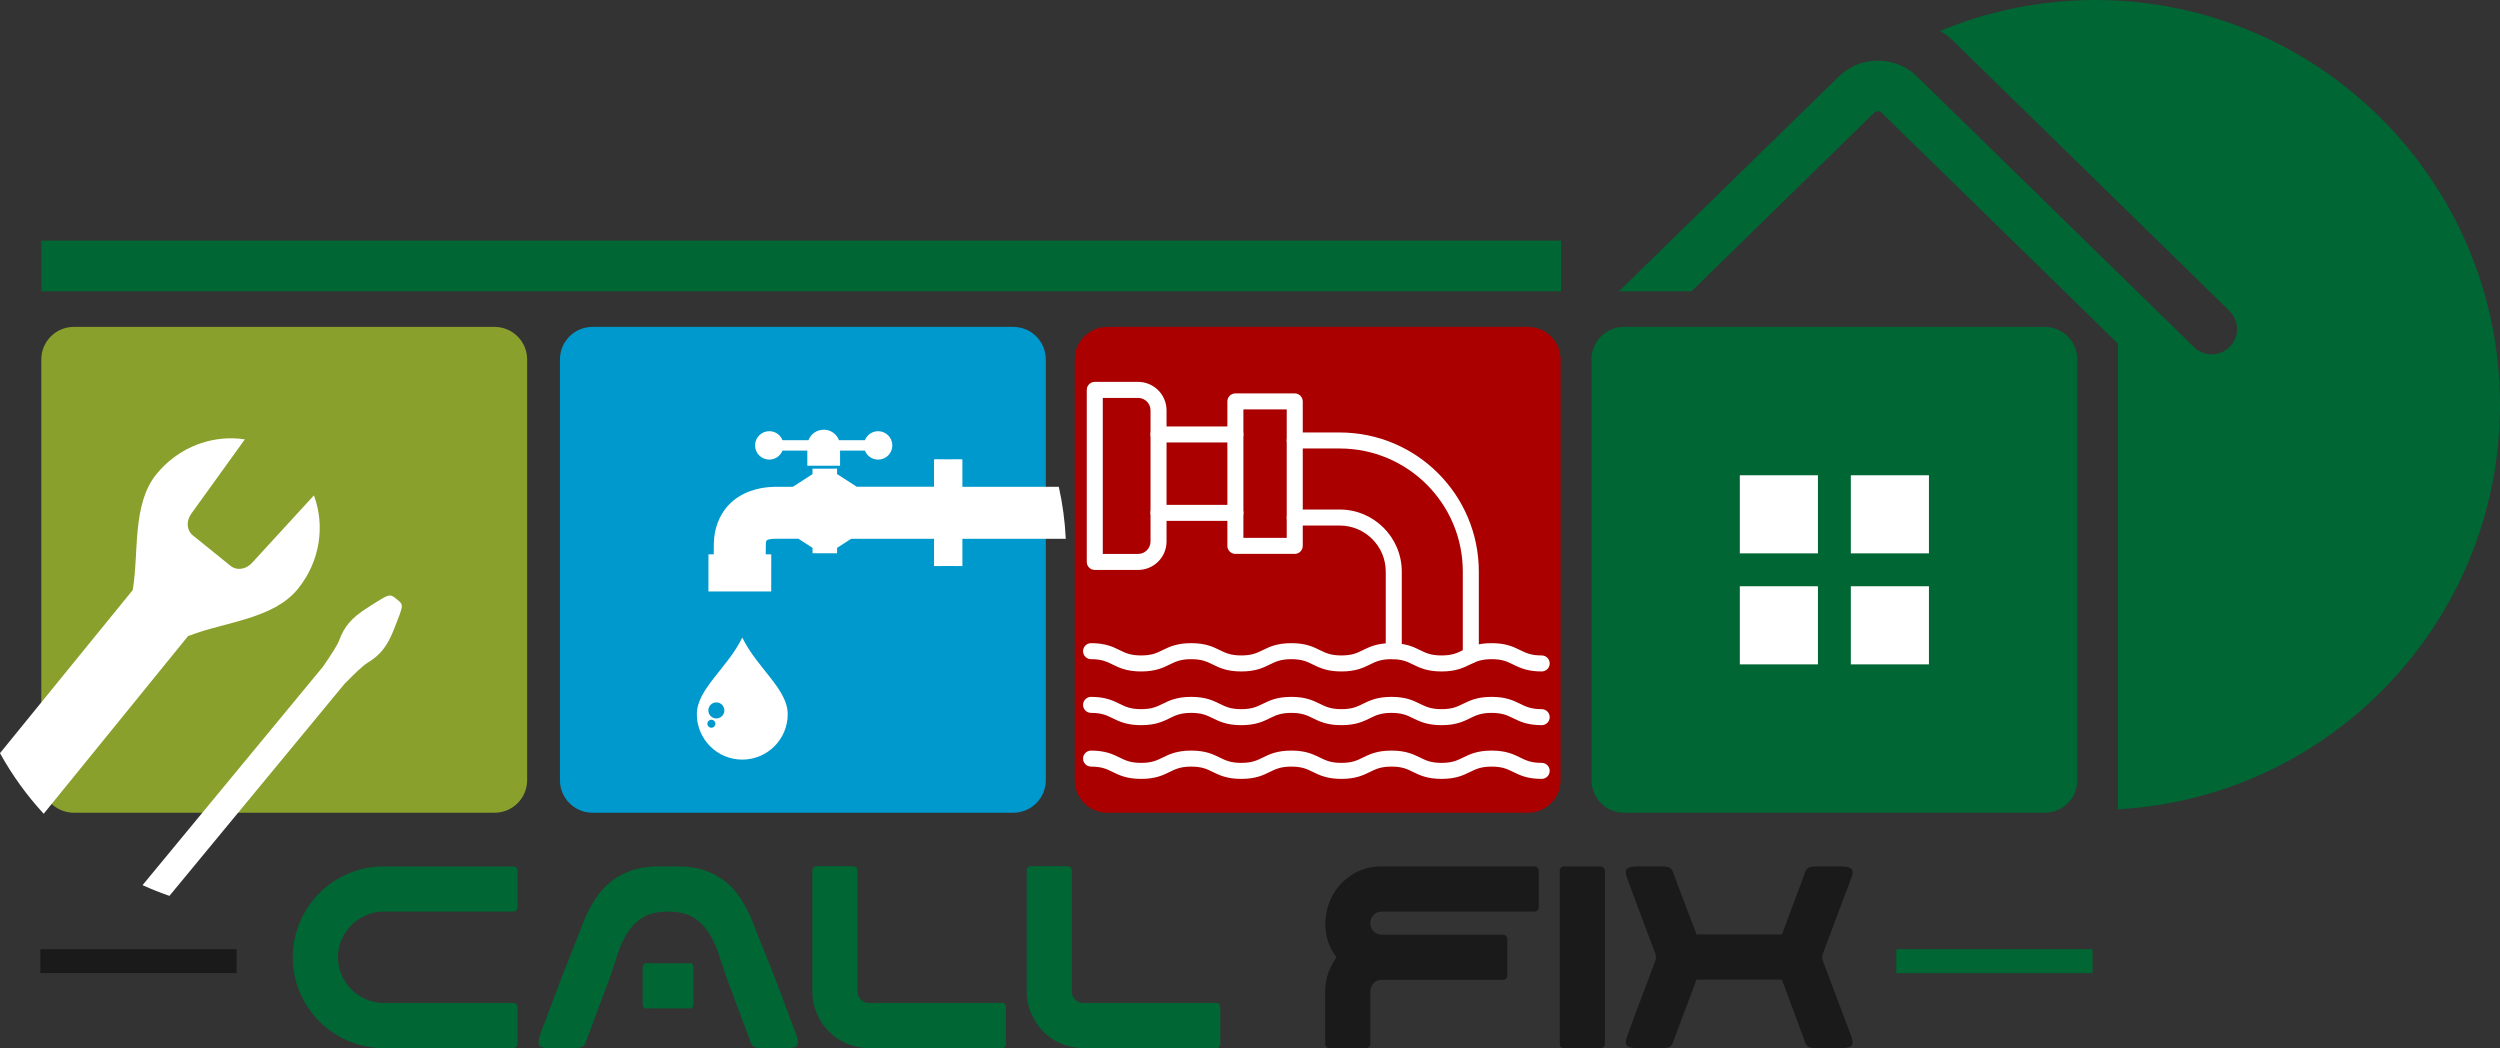 <?xml version="1.0" encoding="UTF-8"?>
<!DOCTYPE svg PUBLIC "-//W3C//DTD SVG 1.1//EN" "http://www.w3.org/Graphics/SVG/1.1/DTD/svg11.dtd">
<!-- Creator: CorelDRAW -->
<svg xmlns="http://www.w3.org/2000/svg" xml:space="preserve" width="81.4mm" height="34.126mm" version="1.1" style="shape-rendering:geometricPrecision; text-rendering:geometricPrecision; image-rendering:optimizeQuality; fill-rule:evenodd; clip-rule:evenodd"
viewBox="0 0 4227.55 1772.35"
 xmlns:xlink="http://www.w3.org/1999/xlink"
 xmlns:xodm="http://www.corel.com/coreldraw/odm/2003"
 enable-background="new 0 0 3873 3873">
 <rect x="0" y="0" width="4227.55" height="1772.35" fill="#333333" stroke="none"/>
 <defs>
  <style type="text/css">
   <![CDATA[
    .fil0 {fill:#006633;fill-rule:nonzero}
    .fil1 {fill:#006633;fill-rule:nonzero}
    .fil3 {fill:#0099CE;fill-rule:nonzero}
    .fil8 {fill:#1A1A1A;fill-rule:nonzero}
    .fil6 {fill:#1A1A1A;fill-rule:nonzero}
    .fil4 {fill:#89A02C;fill-rule:nonzero}
    .fil2 {fill:#AA0000;fill-rule:nonzero}
    .fil5 {fill:white;fill-rule:nonzero}
    .fil7 {fill:white;fill-rule:nonzero}
   ]]>
  </style>
 </defs>
 <g id="Layer_x0020_1">
  <path class="fil0" d="M3542.59 0c378.29,0.02 684.97,306.68 684.97,684.97 -0.14,363.09 -283.57,662.98 -646.08,683.6l0 -787.41 -399.54 -390.46c-3.65,-3.58 -8.99,-3.58 -12.66,0l-308.95 301.93 -122.64 0 371.68 -363.25c18.28,-17.86 42.25,-26.77 66.23,-26.77 23.98,0 47.98,8.91 66.24,26.77l467.69 457.06c10.89,11.05 26.88,15.36 41.84,11.25 14.94,-4.08 26.52,-15.93 30.27,-30.97 3.74,-15.05 -0.92,-30.94 -12.2,-41.57l-467.69 -457.09c-6.49,-6.35 -13.72,-11.53 -21.39,-15.62 83.12,-34.53 172.23,-52.34 262.24,-52.43z"/>
  <path class="fil1" d="M3457.6 552.78l-711.25 0c-30.56,0 -55.16,24.6 -55.16,55.17l0 711.24c0,30.56 24.6,55.16 55.16,55.16l711.25 0c30.55,0 55.16,-24.6 55.16,-55.16l0 -711.24c0,-30.57 -24.6,-55.17 -55.16,-55.17z"/>
  <path class="fil2" d="M2583.8 552.78l-711.24 0c-30.55,0 -55.16,24.6 -55.16,55.17l0 711.24c0,30.56 24.6,55.16 55.16,55.16l711.24 0c30.57,0 55.17,-24.6 55.17,-55.16l0 -711.24c0,-30.57 -24.6,-55.17 -55.17,-55.17z"/>
  <path class="fil3" d="M1713.29 552.78l-711.24 0c-30.56,0 -55.16,24.6 -55.16,55.17l0 711.24c0,30.56 24.6,55.16 55.16,55.16l711.24 0c30.57,0 55.17,-24.6 55.17,-55.16l0 -711.24c0,-30.57 -24.6,-55.17 -55.17,-55.17z"/>
  <path class="fil4" d="M836.24 552.78l-711.25 0c-30.56,0 -55.16,24.6 -55.16,55.17l0 711.24c0,30.56 24.6,55.16 55.16,55.16l711.25 0c30.56,0 55.16,-24.6 55.16,-55.16l0 -711.24c0,-30.57 -24.6,-55.17 -55.16,-55.17z"/>
  <polygon class="fil0" points="69.83,406.91 69.83,492.62 2639.79,492.62 2639.79,406.91 "/>
  <path class="fil5" d="M393.71 741.21c-47.61,-1.02 -95.92,19.79 -129.15,60.61 -41.67,51.18 -29.26,132.47 -40.17,196.45l-0.2 -0.17 -224.19 275.5c20.41,37.01 45.22,71.42 73.89,102.47l244.87 -301.36 0.58 0.5c60.44,-23.67 142.55,-28.01 184.22,-79.2 37.97,-46.64 46.35,-107.3 27.29,-158.3l-104.73 114.18c-10.01,10.92 -25.56,13.68 -36.35,4.91l-31.86 -25.76 -31.87 -25.77c-10.78,-8.79 -11.28,-24.54 -2.58,-36.58l90.58 -125.72c-6.73,-1.04 -13.51,-1.63 -20.32,-1.77l-0.01 0zm266.09 265.83c-6.04,-0.29 -14.72,5.5 -39.56,21.42 -25.88,16.59 -38.12,30.92 -46.84,54.8 -2.58,7.06 -12.97,23.44 -27.27,44.11l-305.09 369.45c14.86,6.75 30.02,12.8 45.45,18.13l296.04 -358.49c17.66,-18 31.86,-31.36 38.37,-35.28 21.99,-13.27 33.76,-27.99 44.99,-56.29 17.24,-43.46 17.02,-41.8 4.86,-51.71 -4.64,-3.64 -7.32,-5.98 -10.94,-6.15z"/>
  <path class="fil5" d="M1392.91 726.67l0 0 0 0c-11.96,0 -22.09,7.5 -25.97,18.08 0.07,-0.13 0.07,-0.33 0.1,-0.33l-43.8 0c-3.61,-9.22 -12.47,-15.27 -22.37,-15.28 -13.26,0 -24.04,10.75 -24.04,24.02 -0.02,13.26 10.75,24.03 24,24.04 9.9,0 18.78,-6.06 22.38,-15.27l41.99 0 0 25.59 55.38 0 0 -25.59 41.99 0c3.59,9.22 12.46,15.3 22.35,15.3 13.26,0.02 24.04,-10.73 24.04,-24.01 0.02,-13.27 -10.75,-24.04 -24.02,-24.04 -9.88,-0.01 -18.76,6.04 -22.37,15.24l-43.82 0c-3.94,-10.45 -13.98,-17.84 -25.84,-17.84l-0.02 0.09zm188.36 49.87l0 0.26 -1.85 0 0 46.3 -130.66 0 -33.27 -21.46 0 -9.19 -20.77 0.13 -20.75 0 0 9.2 -33.3 21.43 -12.1 0c-0.38,0 -11.55,-0.14 -18.75,0 -29.87,0.41 -57.7,10.39 -76.31,29.34 -18.62,18.97 -25.82,43.59 -26.36,65.1 -0.17,5.89 -0.2,12.8 -0.26,19.78l-8.85 0 -0.07 62.79 106.16 0 0.07 -62.79 -9.36 0c0.07,-6.45 0.1,-12.71 0.23,-17.64 0.14,-4.69 1.08,-5.6 1.22,-5.7 0.13,-0.15 1.63,-2.83 14.79,-3.03l0.07 0 17.15 0 0.17 0 21.73 0 23.81 15.37 0 9.19 20.76 0 20.77 0 0 -9.19 23.81 -15.33 140.1 0 0 45.85 0 0.3 23.98 -0.12 23.98 0.12 0 -0.3 0 -45.85 174.81 0c-1.39,-29.59 -5.31,-59.01 -11.78,-87.93l-163.04 0 0 -46.29 -1.85 0 0 -0.27 -22.12 0.13 -22.15 -0.2z"/>
  <path class="fil5" d="M1255.21 1078.17c-25.22,51.75 -76.83,87.08 -76.83,129.52 0,42.43 34.4,76.83 76.83,76.83 42.43,0 76.83,-34.4 76.83,-76.83 0,-42.44 -51.62,-77.77 -76.83,-129.52zm-43.84 109.6c7.49,0 13.56,6.08 13.56,13.58 0,7.48 -6.07,13.56 -13.56,13.56 -7.49,0.01 -13.56,-6.07 -13.56,-13.56 0,-7.49 6.07,-13.58 13.56,-13.58zm-8.41 29.31c3.74,0 6.77,3.03 6.77,6.77 0,3.74 -3.03,6.78 -6.77,6.78 -3.75,0 -6.79,-3.04 -6.77,-6.78 0,-3.74 3.04,-6.78 6.77,-6.77z"/>
  <path class="fil5" d="M2942.07 803.68l0 132.07 132.09 0 0 -132.07 -132.09 0zm187.71 0l0 132.07 132.09 0 0 -132.07 -132.09 0zm-187.71 187.69l0 132.09 132.09 0 0 -132.09 -132.09 0zm187.71 0l0 132.09 132.09 0 0 -132.09 -132.09 0z"/>
  <polygon class="fil6" points="68.24,1605.08 68.24,1645.59 400.05,1645.59 400.05,1605.08 "/>
  <polygon class="fil0" points="3206.71,1605.08 3206.71,1645.59 3538.53,1645.59 3538.53,1605.08 "/>
  <g id="_3165005483344">
   <g>
    <g>
     <g>
      <path class="fil7" d="M1924.53 963.78l-73.25 0c-7.48,0 -13.54,-6.07 -13.54,-13.54l0 -290.93c0,-7.48 6.07,-13.54 13.54,-13.54l73.25 0c26.53,0 48.13,21.58 48.13,48.13l0 221.75c0,26.55 -21.58,48.13 -48.13,48.13zm-59.7 -27.09l59.7 0c11.6,0 21.04,-9.45 21.04,-21.04l0 -221.75c0,-11.6 -9.45,-21.04 -21.04,-21.04l-59.7 0 0 263.84z"/>
     </g>
     <g>
      <path class="fil7" d="M2189.44 936.65l-100.39 0c-7.47,0 -13.54,-6.07 -13.54,-13.54l0 -244.29c0,-7.48 6.07,-13.54 13.54,-13.54l100.39 0c7.48,0 13.54,6.07 13.54,13.54l0 244.27c0,7.5 -6.07,13.57 -13.54,13.57l0 0.01zm-86.84 -27.12l73.28 0 0 -217.18 -73.28 0 0 217.18z"/>
     </g>
     <g>
      <path class="fil7" d="M2089.05 748.24l-129.94 0c-7.47,0 -13.54,-6.07 -13.54,-13.54 0,-7.48 6.07,-13.54 13.54,-13.54l129.94 0c7.48,0 13.54,6.07 13.54,13.54 0,7.48 -6.07,13.54 -13.54,13.54l0 0z"/>
     </g>
     <g>
      <path class="fil7" d="M2089.05 880.77l-129.94 0c-7.47,0 -13.54,-6.07 -13.54,-13.54 0,-7.47 6.07,-13.54 13.54,-13.54l129.94 0c7.48,0 13.54,6.07 13.54,13.54 0,7.48 -6.07,13.54 -13.54,13.54l0 0z"/>
     </g>
     <g>
      <path class="fil7" d="M2356.88 1114.72c-7.48,0 -13.54,-6.07 -13.54,-13.54l0 -134.59c0,-42.94 -34.95,-77.89 -77.89,-77.89l-76.01 0c-7.47,0 -13.54,-6.07 -13.54,-13.54 0,-7.48 6.07,-13.54 13.54,-13.54l76.01 0c57.87,0 104.98,47.08 104.98,104.98l0 134.59c0,7.48 -6.07,13.54 -13.54,13.54z"/>
     </g>
     <g>
      <path class="fil7" d="M2487.17 1121.66c-7.48,0 -13.54,-6.07 -13.54,-13.54l0 -141.53c0,-115.25 -93.47,-208.18 -208.18,-208.18l-76.01 0c-7.47,0 -13.54,-6.07 -13.54,-13.54 0,-7.48 6.07,-13.54 13.54,-13.54l76.01 0c129.76,0 235.27,105.15 235.27,235.27l0 141.53c0,7.48 -6.07,13.54 -13.54,13.54z"/>
     </g>
    </g>
    <g>
     <path class="fil7" d="M2607.04 1135.45c-24.31,0 -37.05,-6.27 -48.32,-11.77 -9.85,-4.84 -18.33,-9 -36.35,-9 -18.02,0 -26.53,4.17 -36.36,9 -11.24,5.53 -24,11.77 -48.31,11.77 -24.31,0 -37.05,-6.27 -48.31,-11.77 -9.85,-4.84 -18.34,-9 -36.36,-9 -18.02,0 -26.53,4.17 -36.35,9 -11.24,5.53 -24,11.77 -48.32,11.77 -24.31,0 -37.05,-6.27 -48.31,-11.77 -9.85,-4.84 -18.34,-9 -36.36,-9 -18.02,0 -26.53,4.17 -36.35,9 -11.24,5.53 -24,11.77 -48.32,11.77 -24.31,0 -37.05,-6.27 -48.31,-11.77 -9.85,-4.84 -18.33,-9 -36.36,-9 -18.02,0 -26.53,4.17 -36.35,9 -11.24,5.53 -24,11.77 -48.31,11.77 -24.32,0 -37.08,-6.27 -48.32,-11.77 -9.85,-4.84 -18.33,-9 -36.35,-9 -7.48,0 -13.54,-6.07 -13.54,-13.54 0,-7.48 6.07,-13.54 13.54,-13.54 24.31,0 37.07,6.27 48.31,11.77 9.85,4.84 18.33,9 36.36,9 18.02,0 26.53,-4.17 36.35,-9 11.24,-5.53 24,-11.77 48.31,-11.77 24.32,0 37.06,6.27 48.32,11.77 9.85,4.84 18.33,9 36.35,9 18.02,0 26.53,-4.17 36.36,-9 11.24,-5.53 24,-11.77 48.31,-11.77 24.32,0 37.05,6.27 48.32,11.77 9.85,4.84 18.33,9 36.35,9 18.02,0 26.53,-4.17 36.36,-9 11.24,-5.53 24,-11.77 48.31,-11.77 24.31,0 37.05,6.27 48.32,11.77 9.85,4.84 18.33,9 36.35,9 18.02,0 26.53,-4.17 36.36,-9 11.24,-5.53 24,-11.77 48.31,-11.77 24.31,0 37.05,6.27 48.31,11.77 9.85,4.84 18.34,9 36.36,9 7.48,0 13.54,6.07 13.54,13.54 0,7.48 -6.07,13.54 -13.54,13.54z"/>
    </g>
    <g>
     <path class="fil7" d="M2607.04 1226.27c-24.31,0 -37.05,-6.27 -48.32,-11.77 -9.85,-4.84 -18.33,-9 -36.35,-9 -18.02,0 -26.53,4.17 -36.36,9 -11.24,5.53 -24,11.77 -48.31,11.77 -24.31,0 -37.05,-6.27 -48.31,-11.77 -9.85,-4.84 -18.34,-9 -36.36,-9 -18.02,0 -26.53,4.17 -36.35,9 -11.24,5.53 -24,11.77 -48.32,11.77 -24.31,0 -37.05,-6.27 -48.31,-11.77 -9.85,-4.84 -18.34,-9 -36.36,-9 -18.02,0 -26.53,4.17 -36.35,9 -11.24,5.53 -24,11.77 -48.32,11.77 -24.31,0 -37.05,-6.27 -48.31,-11.77 -9.85,-4.84 -18.33,-9 -36.36,-9 -18.02,0 -26.53,4.17 -36.35,9 -11.24,5.53 -24,11.77 -48.31,11.77 -24.32,0 -37.08,-6.27 -48.32,-11.77 -9.85,-4.84 -18.33,-9 -36.35,-9 -7.48,0 -13.54,-6.07 -13.54,-13.54 0,-7.47 6.07,-13.54 13.54,-13.54 24.31,0 37.07,6.27 48.31,11.78 9.85,4.84 18.33,9 36.36,9 18.02,0 26.53,-4.17 36.35,-9 11.24,-5.53 24,-11.78 48.31,-11.78 24.32,0 37.06,6.27 48.32,11.78 9.85,4.84 18.33,9 36.35,9 18.02,0 26.53,-4.17 36.36,-9 11.24,-5.53 24,-11.78 48.31,-11.78 24.32,0 37.05,6.27 48.32,11.78 9.85,4.84 18.33,9 36.35,9 18.02,0 26.53,-4.17 36.36,-9 11.24,-5.53 24,-11.78 48.31,-11.78 24.31,0 37.05,6.27 48.32,11.78 9.85,4.84 18.33,9 36.35,9 18.02,0 26.53,-4.17 36.36,-9 11.24,-5.53 24,-11.78 48.31,-11.78 24.31,0 37.05,6.27 48.31,11.78 9.85,4.84 18.34,9 36.36,9 7.48,0 13.54,6.07 13.54,13.54 0,7.47 -6.07,13.54 -13.54,13.54z"/>
    </g>
    <g>
     <path class="fil7" d="M2607.04 1317.12c-24.31,0 -37.05,-6.27 -48.32,-11.77 -9.85,-4.84 -18.33,-9 -36.35,-9 -18.02,0 -26.53,4.17 -36.36,9 -11.24,5.53 -24,11.77 -48.31,11.77 -24.31,0 -37.05,-6.27 -48.31,-11.77 -9.85,-4.84 -18.34,-9 -36.36,-9 -18.02,0 -26.53,4.17 -36.35,9 -11.24,5.53 -24,11.77 -48.32,11.77 -24.31,0 -37.05,-6.27 -48.31,-11.77 -9.85,-4.84 -18.34,-9 -36.36,-9 -18.02,0 -26.53,4.17 -36.35,9 -11.24,5.53 -24,11.77 -48.32,11.77 -24.31,0 -37.05,-6.27 -48.31,-11.77 -9.85,-4.84 -18.33,-9 -36.36,-9 -18.02,0 -26.53,4.17 -36.35,9 -11.24,5.53 -24,11.77 -48.31,11.77 -24.32,0 -37.08,-6.27 -48.32,-11.77 -9.85,-4.84 -18.33,-9 -36.35,-9 -7.48,0 -13.54,-6.07 -13.54,-13.54 0,-7.48 6.07,-13.54 13.54,-13.54 24.31,0 37.07,6.27 48.31,11.77 9.85,4.84 18.33,9 36.36,9 18.02,0 26.53,-4.17 36.35,-9 11.24,-5.53 24,-11.77 48.31,-11.77 24.32,0 37.06,6.27 48.32,11.77 9.85,4.84 18.33,9 36.35,9 18.02,0 26.53,-4.17 36.36,-9 11.24,-5.53 24,-11.77 48.31,-11.77 24.32,0 37.05,6.27 48.32,11.77 9.85,4.84 18.33,9 36.35,9 18.02,0 26.53,-4.17 36.36,-9 11.24,-5.53 24,-11.77 48.31,-11.77 24.31,0 37.05,6.27 48.32,11.77 9.85,4.84 18.33,9 36.35,9 18.02,0 26.53,-4.17 36.36,-9 11.24,-5.53 24,-11.77 48.31,-11.77 24.31,0 37.05,6.27 48.31,11.77 9.85,4.84 18.34,9 36.36,9 7.48,0 13.54,6.07 13.54,13.54 0,7.48 -6.07,13.54 -13.54,13.54z"/>
    </g>
   </g>
  </g>
  <path class="fil1" d="M648.73 1772.35c-21.06,0 -40.96,-4.02 -59.68,-12.07 -18.73,-8.04 -35.04,-19.01 -48.93,-32.91 -13.9,-13.9 -24.87,-30.13 -32.91,-48.72 -8.05,-18.58 -12.07,-38.54 -12.07,-59.9 0,-21.06 4.02,-40.96 12.07,-59.68 8.04,-18.72 19.01,-35.03 32.91,-48.93 13.9,-13.9 30.21,-24.87 48.93,-32.92 18.72,-8.04 38.62,-12.06 59.68,-12.06l218.99 0c2.05,0 3.8,0.73 5.27,2.19 1.46,1.46 2.19,3.22 2.19,5.27l0 61.44c0,2.34 -0.73,4.17 -2.19,5.48 -1.46,1.32 -3.22,1.98 -5.27,1.98l-218.99 0c-10.53,0 -20.48,2.05 -29.84,6.14 -9.36,4.1 -17.55,9.65 -24.58,16.68 -7.02,7.02 -12.58,15.22 -16.68,24.58 -4.1,9.36 -6.14,19.31 -6.14,29.84 0,10.53 2.05,20.48 6.14,29.84 4.09,9.36 9.65,17.55 16.68,24.58 7.02,7.02 15.21,12.58 24.58,16.68 9.36,4.1 19.3,6.14 29.84,6.14l218.99 0c2.05,0 3.8,0.73 5.27,2.2 1.46,1.46 2.19,3.21 2.19,5.27l0 61.44c0,2.34 -0.73,4.17 -2.19,5.48 -1.46,1.31 -3.22,1.97 -5.27,1.97l-218.99 0zm579.28 -120.68c-4.39,-13.17 -8.78,-26.33 -13.17,-39.5 -4.39,-13.17 -9.95,-25.02 -16.68,-35.55 -6.73,-10.53 -15.5,-19.01 -26.33,-25.45 -10.82,-6.43 -24.87,-9.65 -42.13,-9.65 -17.84,0 -32.11,3.36 -42.78,10.09 -10.68,6.73 -19.38,15.43 -26.11,26.11 -6.73,10.68 -12.14,22.52 -16.23,35.54 -4.1,13.02 -8.34,25.82 -12.73,38.4l-38.18 102.25c-1.46,3.51 -2.56,6.43 -3.29,8.78 -0.73,2.34 -1.83,4.24 -3.29,5.7 -1.46,1.46 -3.44,2.49 -5.92,3.07 -2.49,0.59 -6.07,0.88 -10.76,0.88l-42.57 0c-9.95,0 -15.51,-1.97 -16.68,-5.93 -1.17,-3.95 -0.44,-9.58 2.19,-16.89l36.86 -97.86 39.06 -99.18c4.97,-11.41 10.9,-22.38 17.77,-32.91 6.88,-10.53 15.21,-19.82 25.01,-27.87 9.81,-8.04 21.36,-14.48 34.67,-19.31 13.31,-4.83 29.18,-7.24 47.61,-7.24l31.16 0c18.43,0 34.3,2.41 47.62,7.24 13.31,4.82 24.87,11.26 34.67,19.31 9.8,8.04 18.07,17.34 24.79,27.87 6.73,10.53 12.58,21.5 17.55,32.91l39.5 99.18 36.86 97.86c2.63,7.31 3.37,12.95 2.2,16.89 -1.17,3.95 -6.73,5.93 -16.68,5.93l-42.57 0c-4.68,0 -8.26,-0.29 -10.75,-0.88 -2.49,-0.59 -4.46,-1.61 -5.93,-3.07 -1.46,-1.46 -2.63,-3.36 -3.51,-5.7 -0.88,-2.34 -1.9,-5.27 -3.07,-8.78l-38.18 -102.25zm-55.3 -15.36l0 61.44c0,2.05 -0.44,3.8 -1.31,5.27 -0.88,1.46 -2.05,2.2 -3.51,2.2l-75.92 0c-1.46,0 -2.71,-0.73 -3.73,-2.2 -1.02,-1.46 -1.53,-3.22 -1.53,-5.27l0 -61.44c0,-2.05 0.51,-3.8 1.53,-5.27 1.03,-1.46 2.27,-2.19 3.73,-2.19l75.92 0c1.46,0 2.63,0.73 3.51,2.19 0.88,1.46 1.31,3.22 1.31,5.27zm277.35 40.37c0,5.56 1.9,10.17 5.7,13.83 3.81,3.66 8.34,5.48 13.61,5.48l225.57 0c1.76,0 3.22,0.73 4.39,2.2 1.17,1.46 1.76,3.36 1.76,5.63l0 61.15c0,1.97 -0.58,3.73 -1.76,5.19 -1.17,1.46 -2.63,2.2 -4.39,2.2l-225.57 0c-13.17,0 -25.6,-2.49 -37.31,-7.46 -11.7,-4.98 -21.87,-11.85 -30.5,-20.63 -8.63,-8.78 -15.44,-19.02 -20.41,-30.72 -4.97,-11.7 -7.46,-24.13 -7.46,-37.3l0 -204.06c0,-2.05 0.66,-3.81 1.97,-5.27 1.32,-1.46 3.15,-2.2 5.48,-2.2l61.44 0c2.05,0 3.81,0.73 5.27,2.2 1.46,1.46 2.2,3.21 2.2,5.27l0 204.5zm362.49 0c0,5.56 1.9,10.17 5.7,13.83 3.81,3.66 8.34,5.48 13.61,5.48l225.57 0c1.75,0 3.21,0.73 4.38,2.2 1.17,1.46 1.76,3.36 1.76,5.63l0 61.15c0,1.97 -0.59,3.73 -1.76,5.19 -1.17,1.46 -2.63,2.2 -4.38,2.2l-225.57 0c-13.17,0 -25.6,-2.49 -37.3,-7.46 -11.71,-4.98 -21.87,-11.85 -30.5,-20.63 -8.63,-8.78 -15.44,-19.02 -20.41,-30.72 -4.98,-11.7 -7.46,-24.13 -7.46,-37.3l0 -204.06c0,-2.05 0.66,-3.81 1.97,-5.27 1.32,-1.46 3.15,-2.2 5.49,-2.2l61.44 0c2.05,0 3.8,0.73 5.27,2.2 1.46,1.46 2.19,3.21 2.19,5.27l0 204.5z"/>
  <path class="fil8" d="M2317.23 1676.68l0 88.21c0,2.34 -0.73,4.17 -2.2,5.48 -1.46,1.31 -3.21,1.97 -5.19,1.97l-61.15 0c-2.27,0 -4.17,-0.66 -5.63,-1.97 -1.46,-1.32 -2.2,-3.15 -2.2,-5.48l0 -88.21c0,-11.11 1.76,-21.5 5.27,-31.16 3.44,-9.65 8.12,-18.58 13.97,-26.77 -11.7,-15.5 -17.92,-32.25 -18.8,-50.25 -0.88,-17.99 2.41,-34.67 9.8,-50.03 7.46,-15.36 18.58,-28.09 33.43,-38.18 14.78,-10.1 32.18,-15.14 52,-15.14l258.04 0c2.05,0 3.81,0.73 5.27,2.19 1.46,1.46 2.2,3.22 2.2,5.27l0 61.44c0,2.34 -0.73,4.17 -2.2,5.48 -1.46,1.32 -3.21,1.98 -5.27,1.98l-258.04 0c-5.56,0 -10.17,1.9 -13.83,5.7 -3.66,3.8 -5.48,8.49 -5.48,14.04 0,5.27 1.83,9.8 5.48,13.6 3.66,3.81 8.27,5.71 13.83,5.71l204.94 0c2.05,0 3.8,0.73 5.27,2.19 1.46,1.46 2.19,3.22 2.19,5.27l0 61.44c0,2.34 -0.73,4.17 -2.19,5.48 -1.46,1.32 -3.22,1.98 -5.27,1.98l-204.94 0c-5.56,0 -10.17,1.9 -13.83,5.7 -3.66,3.81 -5.48,8.49 -5.48,14.04zm327.82 -211.52l61.44 0c2.05,0 3.8,0.73 5.27,2.19 1.46,1.46 2.19,3.22 2.19,5.27l0 292.28c0,2.34 -0.73,4.17 -2.19,5.48 -1.46,1.31 -3.22,1.97 -5.27,1.97l-61.44 0c-4.98,0 -7.46,-2.49 -7.46,-7.46l0 -292.28c0,-2.05 0.66,-3.8 1.97,-5.27 1.32,-1.46 3.15,-2.19 5.49,-2.19zm368.19 114.97l35.99 -96.11c1.17,-3.51 2.2,-6.51 3.07,-9 0.88,-2.49 2.05,-4.46 3.51,-5.93 1.46,-1.46 3.44,-2.49 5.93,-3.07 2.48,-0.59 6.07,-0.88 10.75,-0.88 17.84,0 31.38,0 40.59,0 9.21,0 15.14,1.39 17.77,4.17 2.63,2.78 2.63,7.75 0,14.92 -2.63,7.17 -6.73,17.92 -12.29,32.26l-36.86 98.3 0 7.9 36.86 97.86c5.56,14.63 9.65,25.53 12.29,32.69 2.63,7.17 2.63,12.14 0,14.92 -2.63,2.78 -8.56,4.17 -17.77,4.17 -9.21,0 -22.75,0 -40.59,0 -4.68,0 -8.27,-0.29 -10.75,-0.88 -2.49,-0.59 -4.46,-1.68 -5.93,-3.29 -1.46,-1.61 -2.63,-3.58 -3.51,-5.92 -0.88,-2.34 -1.9,-5.27 -3.07,-8.78l-35.99 -96.99 -144.38 0 -36.42 96.99c-1.46,3.51 -2.56,6.43 -3.29,8.78 -0.73,2.34 -1.83,4.31 -3.29,5.92 -1.46,1.61 -3.44,2.71 -5.92,3.29 -2.49,0.59 -5.93,0.88 -10.31,0.88 -18.14,0 -31.74,0 -40.81,0 -9.07,0 -14.93,-1.39 -17.55,-4.17 -2.63,-2.78 -2.63,-7.75 0,-14.92 2.63,-7.17 6.58,-18.06 11.85,-32.69l36.86 -97.86 0 -7.9 -36.86 -98.3c-5.27,-14.33 -9.22,-25.08 -11.85,-32.26 -2.63,-7.17 -2.63,-12.14 0,-14.92 2.63,-2.78 8.48,-4.17 17.55,-4.17 9.07,0 22.67,0 40.81,0 4.39,0 7.83,0.29 10.31,0.88 2.48,0.58 4.46,1.6 5.92,3.07 1.46,1.46 2.56,3.44 3.29,5.93 0.73,2.49 1.83,5.48 3.29,9l36.42 96.11 144.38 0z"/>
 </g>
</svg>
